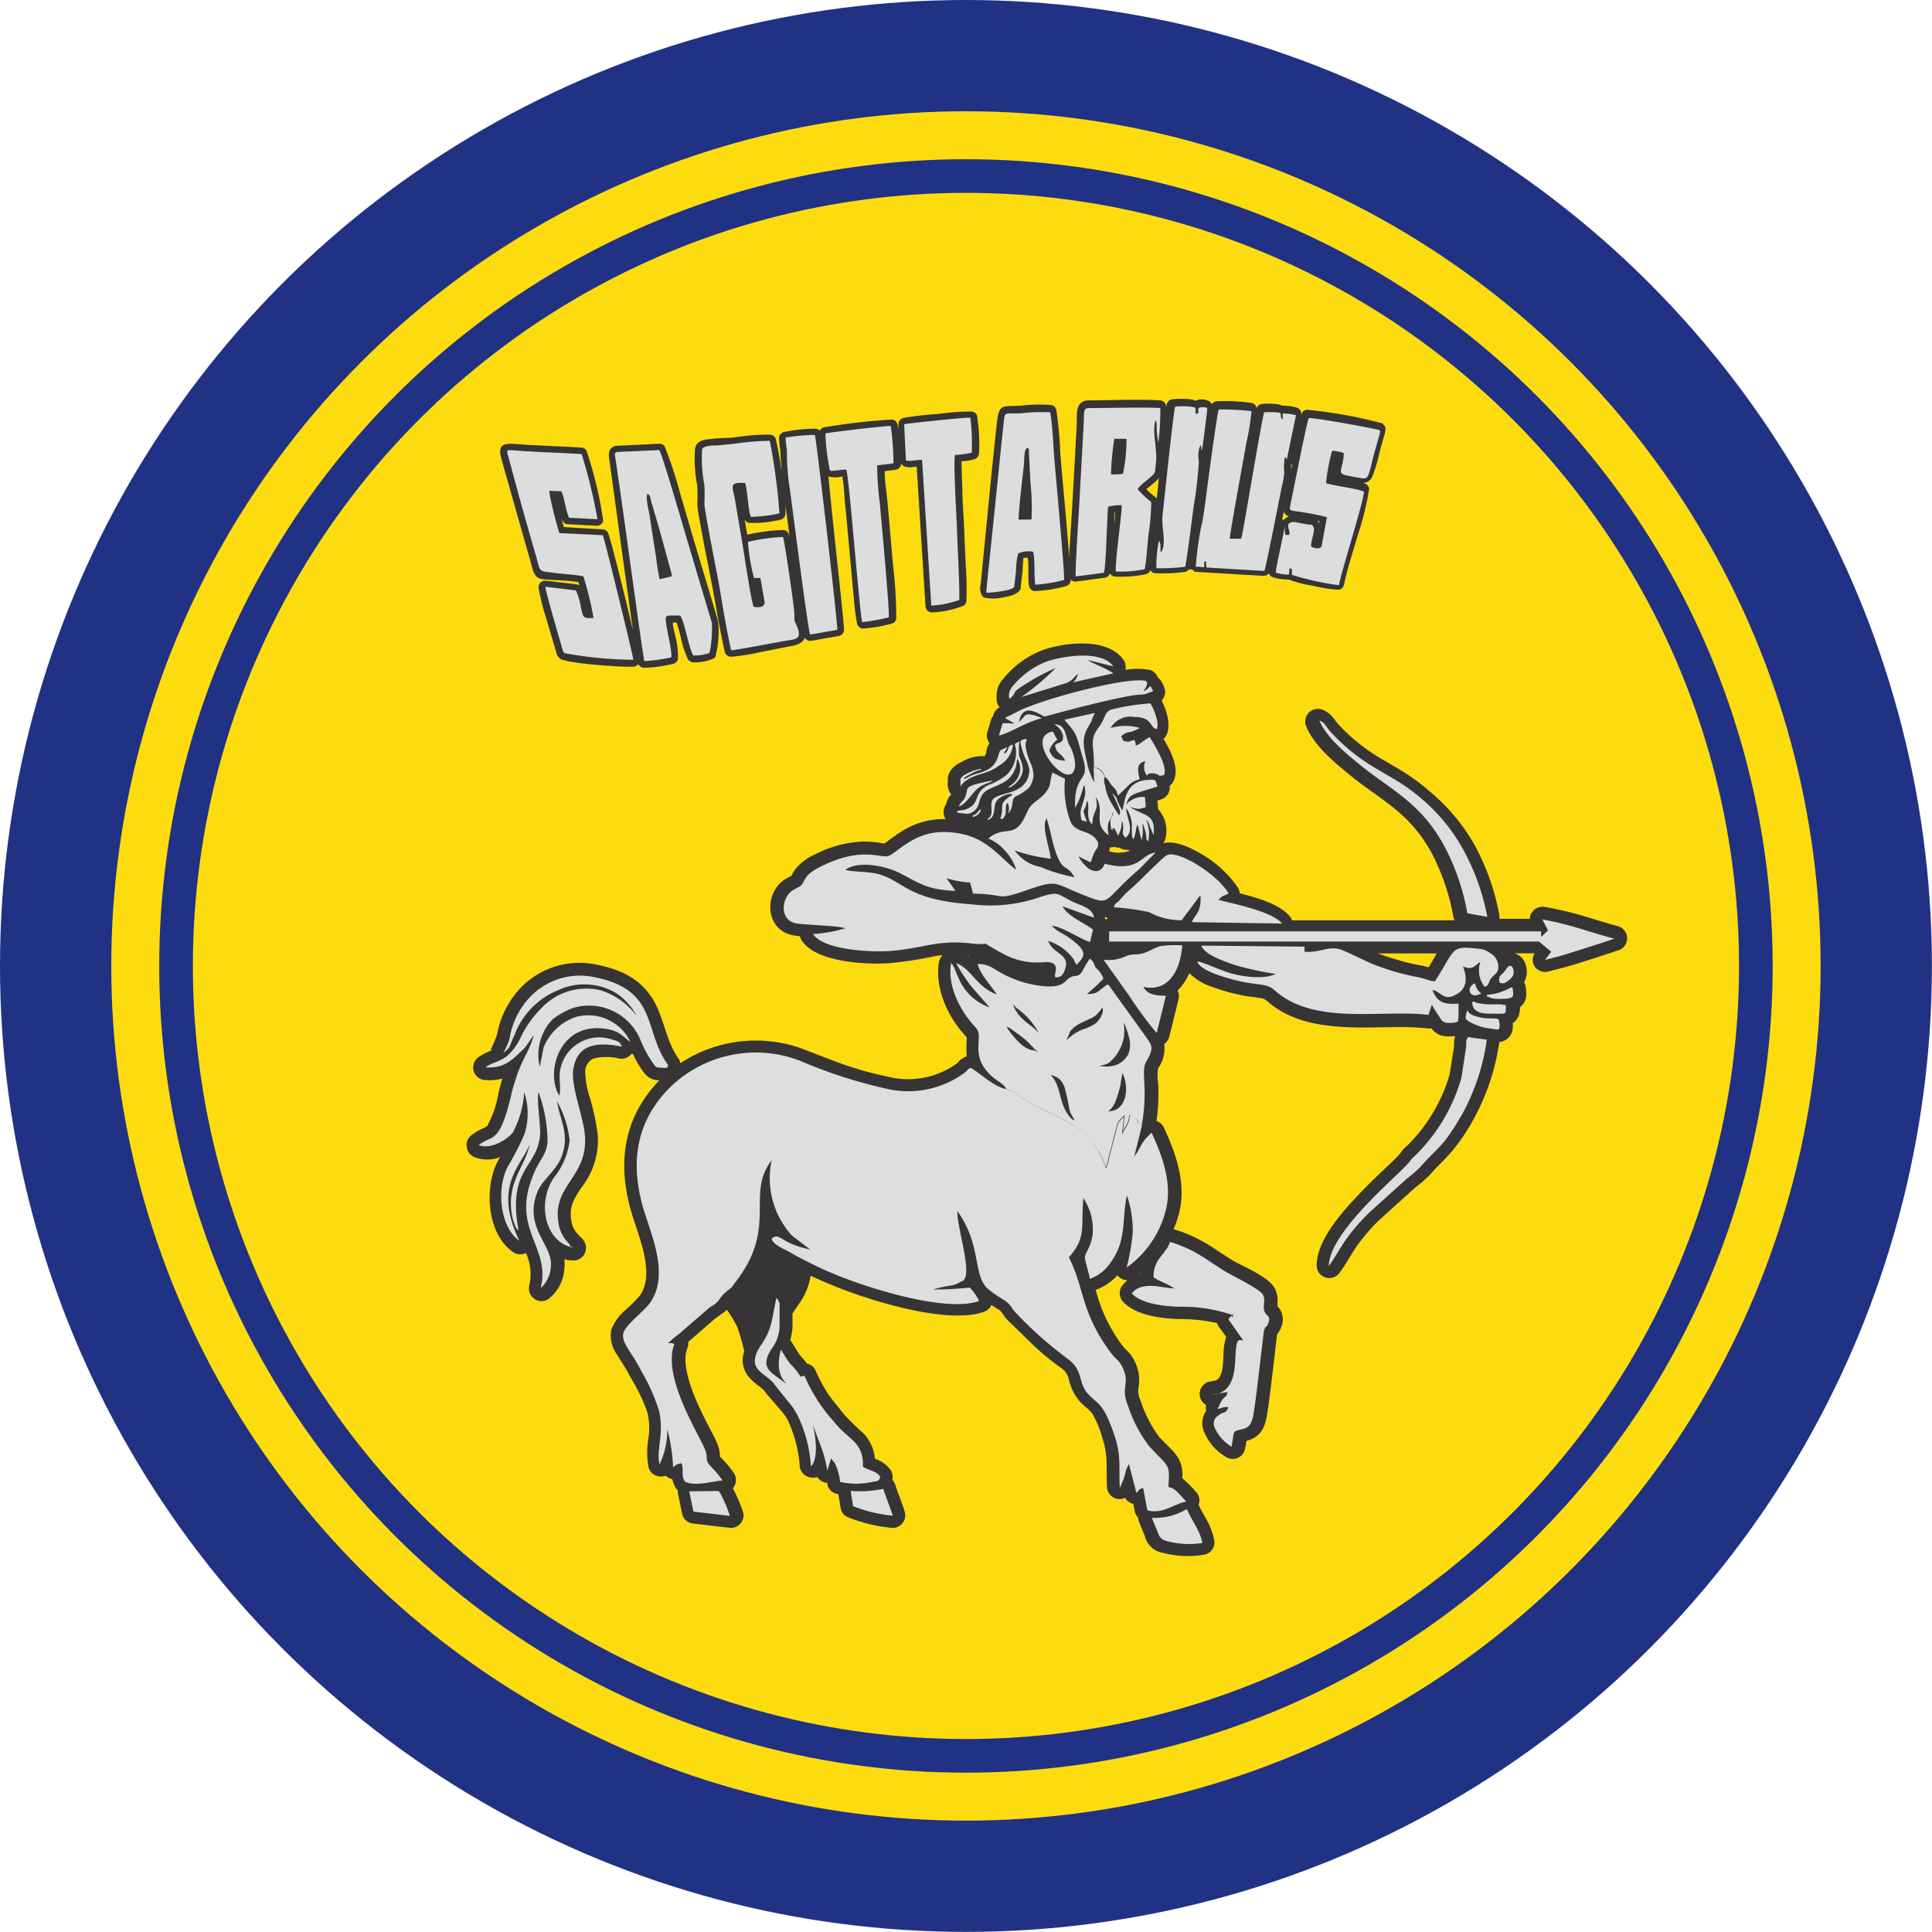 <svg id="Layer_1" data-name="Layer 1" xmlns="http://www.w3.org/2000/svg" viewBox="0 0 190.13 190.13">
  <g id="Layer_1-2" data-name="Layer_1">
    <circle id="embroidery1Color" cx="95.06" cy="95.06" r="95.06" fill="#213184"/>
    <circle id="embroidery2Color" cx="95.06" cy="95.06" r="84.11" fill="#fddc0f"/>
    <circle id="embroidery3Color" cx="95.06" cy="95.06" r="79.39" fill="#213184"/>
    <circle id="embroidery4Color" cx="95.06" cy="95.06" r="76.08" fill="#fddc0f"/>
    <path id="embroidery5Color" d="M118.57,103.14a1.61,1.61,0,0,1-.35-1.31,1.57,1.57,0,0,1,.34-1.15,2.55,2.55,0,0,1,1-.74,3.84,3.84,0,0,1,2.28-.58A1,1,0,0,0,122,99c0-.12,0-.24.07-.37a1.36,1.36,0,0,1,.26-.54A1.21,1.21,0,0,1,122.1,97l.36-1.19a1,1,0,0,1,.21-.4,1.21,1.21,0,0,1,.65-.86,1.47,1.47,0,0,1-.1-.13,1.25,1.25,0,0,1-.2-.75c0-.12,0-.25,0-.38a2.38,2.38,0,0,1,.68-1.58,9.2,9.2,0,0,1,4-2.85c2.22-.72,6.25-1.17,7.79,1a1.24,1.24,0,0,1,.2,1,7,7,0,0,1,2.37,0,1.2,1.2,0,0,1,.75.59.3.3,0,0,1,0,.08,2.25,2.25,0,0,1,.68,1,1.18,1.18,0,0,1,0,1,1.6,1.6,0,0,1-.23.38c.55,1,1,2.65.35,3.58a1.29,1.29,0,0,1-.16.17c.73,1.25,1.56,2.84,1,4.1a1.24,1.24,0,0,1-.41.52,1.18,1.18,0,0,1-.11.71,1.21,1.21,0,0,1-.75.63l-.34.11.06.62v.21a3.12,3.12,0,0,1,.76,2.76,1.27,1.27,0,0,1-.24.6c1.22-.31,2.81.5,3.77,1.08a11,11,0,0,1,3.56,3.27,1.33,1.33,0,0,1,.19.57l1.12.31c1.23.35,3,.95,3.83,2a1.07,1.07,0,0,1,.2.36h16a1.47,1.47,0,0,1-.13-.37,21.39,21.39,0,0,0-2-6,14.09,14.09,0,0,0-3.68-4.54c-1.46-1.21-3.07-2.21-4.54-3.42s-3.51-2.88-4.26-4.78a1.24,1.24,0,0,1,1.5-1.65,2.48,2.48,0,0,1,1.2.87c.15.19.3.42.47.6a18.61,18.61,0,0,0,4.37,3.48c.72.42,1.44.82,2.14,1.27a18.25,18.25,0,0,1,2.4,1.79A18.93,18.93,0,0,1,170,108a22.87,22.87,0,0,1,2.49,7,1.43,1.43,0,0,1,0,.36h3a1.25,1.25,0,0,1,1.46-1.17,35.45,35.45,0,0,1,4.19,1c1,.32,2,.62,3,.89a1.24,1.24,0,0,1,.07,2.38l-2.35.77c-1.09.35-2.22.73-3.32,1l-1.23.32a1.25,1.25,0,0,1-1.35-.51,1.23,1.23,0,0,1,0-1.29h-2a1.59,1.59,0,0,1,1,.82,2.23,2.23,0,0,1,.12,1.7,1.77,1.77,0,0,1-.15.31.89.89,0,0,1,.08.17,3,3,0,0,1,.12.89,1.54,1.54,0,0,1-.51,1.34l-.09.08c0,.15,0,.3-.05.45a1.47,1.47,0,0,1-.67,1.12,3.65,3.65,0,0,1,0,.47,1.45,1.45,0,0,1-1.32,1.39A22.37,22.37,0,0,1,170,135a19.17,19.17,0,0,1-2.32,3.41c-.65.73-1.36,1.38-2,2.12a12.41,12.41,0,0,1-1.46,1.27l-3.67,3.32a19.59,19.59,0,0,0-2,2.33c-.64.89-1.13,1.89-1.8,2.77a1.24,1.24,0,0,1-1.39.43,1.22,1.22,0,0,1-.84-1.19c0-2.34,2.28-5,3.8-6.61.86-.93,1.77-1.82,2.68-2.69.54-.51,1.18-1.08,1.67-1.64.08-.09.13-.17.2-.26a2.43,2.43,0,0,1,.52-.54,16.23,16.23,0,0,0,4.2-7l.45-2.83a3.11,3.11,0,0,1,.1-1,4,4,0,0,1-1.16,0,1.82,1.82,0,0,1-1.16-.75,1.29,1.29,0,0,1-.44,0,28.12,28.12,0,0,0-3.56-.11c-1.38,0-2.76.07-4.14,0-2.9-.11-5.87-.61-8.09-2.62a1.2,1.2,0,0,0-.63-.25c-.52-.1-1.06-.13-1.58-.23a18.39,18.39,0,0,1-3-.82,5.66,5.66,0,0,1-2.4-1.41,5.54,5.54,0,0,1-.7,1.21,4.41,4.41,0,0,1-.45.5,1.21,1.21,0,0,1,.09.86l-.9,3.67a1.21,1.21,0,0,1-.5.72s0,.07,0,.11a3.28,3.28,0,0,1-.61,2.3,4.1,4.1,0,0,0,0,1.4,19.19,19.19,0,0,1-.16,3.8,1.18,1.18,0,0,1,.74.66c1.24,2.68,2.26,5.65,1.43,8.61a10.62,10.62,0,0,1-.5,1.39l.11,0a14.53,14.53,0,0,1,3.17,1.41c.84.51,1.64,1.09,2.49,1.6,1.17.71,3.67,1.64,4.25,2.88a2.63,2.63,0,0,1,.22,1.3c0,.1,0,.26,0,.38a1.91,1.91,0,0,1,.39.57,2,2,0,0,1-.08,1.6,2.3,2.3,0,0,1-.35.59l-.48,4.07c-.15,1.22-.29,2.45-.48,3.67-.22,1.43-.62,2.35-2.07,2.75,0,.25-.07.49-.12.74a1.23,1.23,0,0,1-1.88.83,5.16,5.16,0,0,1-2.22-2.64,2.18,2.18,0,0,1,.27-1.9,1.11,1.11,0,0,1,0-.57,1.25,1.25,0,0,1,.38-2.32l.57-.1c.79-.34.72-2.07.76-2.75a5.84,5.84,0,0,1,.26-1.54c-.22-.31-.44-.62-.67-.92a1.39,1.39,0,0,1-.23-.43,16.6,16.6,0,0,0-3.73-.4c-1.77-.06-4.27-.35-5.52-1.71a1.23,1.23,0,0,1-.06-1.6,3.09,3.09,0,0,1,.5-.52,1.24,1.24,0,0,1-1-.48,5.14,5.14,0,0,1-2.14,1.44l.15.49a15.2,15.2,0,0,0,2,4.3,7.94,7.94,0,0,0,.75,1,3.86,3.86,0,0,1,1.11,1.62,4,4,0,0,1,.21,2.22,2.09,2.09,0,0,0,.2,1.25,12.34,12.34,0,0,0,1.85,3.61l1.15,1.17a4.61,4.61,0,0,1,.78,1,3.47,3.47,0,0,1,.33,1.88,8.59,8.59,0,0,1,1.19,1.16l0,0,.19.21a1.24,1.24,0,0,1,.23,1.25v0c.22.48.49.93.75,1.39a7.18,7.18,0,0,1,.78,2.05,1.23,1.23,0,0,1-1,1.46,9.67,9.67,0,0,1-4-.17,2.2,2.2,0,0,1-1.82-1.65c-.19-.48-.4-.95-.58-1.42a1.19,1.19,0,0,1-.08-.4,1.32,1.32,0,0,1-.34-.65l-.14-.73-.08,0a1.25,1.25,0,0,1-.73-.58,1.24,1.24,0,0,1-1.78-1.05c-.09-1.68.13-3.07-.42-4.7A9.64,9.64,0,0,0,132.4,164a3.49,3.49,0,0,0-.43-.43,8.88,8.88,0,0,1-.78-.73,5,5,0,0,1-1.07-2.19,1.8,1.8,0,0,0-.76-1.09,25,25,0,0,1-2.76-2.27c-.78-.74-1.53-1.52-2.32-2.25a5,5,0,0,1-.74-.92,1.2,1.2,0,0,0-.35-.32l-.68-.43a1.25,1.25,0,0,1-.7.65c-3.93,1.46-13.16-1.6-17.09-3.54a6.55,6.55,0,0,1-.67,2c-.32.59-.75,1.16-1.12,1.73l0,1.27c0,.05,0,.1,0,.15a8.87,8.87,0,0,1-.22,1.22,1.79,1.79,0,0,1,.2.26l.48.78a5.36,5.36,0,0,0,.34.49c.25.29.45.51.64.76h0a1.2,1.2,0,0,1,.84.69,15.55,15.55,0,0,0,1.24,2.31c.45.65,1,1.27,1.47,1.89a22.94,22.94,0,0,0,1.92,1.9,4.08,4.08,0,0,1,1.2,2.56l.17.07a3,3,0,0,1,1.34,1,1.18,1.18,0,0,1,.2,1,1.31,1.31,0,0,1,.28.47c.3.9.66,1.76.94,2.66a1.24,1.24,0,0,1-1.43,1.59,15,15,0,0,1-4.2-1.05,1.17,1.17,0,0,1-.68-.92l-.21-1.32-.23-.06a1.21,1.21,0,0,1-.85-.86c0-.07,0-.13,0-.2h0a1.24,1.24,0,0,1-1-.58,1.21,1.21,0,0,1-.84,0,1.22,1.22,0,0,1-.88-1,12.86,12.86,0,0,0-1.13-4.48,5.52,5.52,0,0,0-.48-.77L100.29,162l-.07-.11a2.35,2.35,0,0,0-.54-.5,6.57,6.57,0,0,1-1-.89,2.55,2.55,0,0,1-.5-2.58,19.34,19.34,0,0,0-.71-2.45,12.68,12.68,0,0,0-1-1.63l-.1.09c-.31.28-.67.45-.95.72l-.05,0-2.4,2.09-.3.25a1.16,1.16,0,0,1-.09.63c-.55,1.34.25,3.63.78,4.91.38.91.81,1.78,1.26,2.65.3.59.68,1.25.92,1.86a3.77,3.77,0,0,1,.26,1.23c0,.05.08.11.12.15a10.25,10.25,0,0,1,1.25,1.5,1.2,1.2,0,0,1,.07,1.2,1.34,1.34,0,0,1-.18.28,15.83,15.83,0,0,1,1,2.32,1.23,1.23,0,0,1-.25,1.15,1.2,1.2,0,0,1-1.09.42l-3.6-.42a1.21,1.21,0,0,1-1.06-1l-.41-2a1.07,1.07,0,0,1,0-.25,1.44,1.44,0,0,1-.24-.3,3.06,3.06,0,0,1-.31-.82,1.49,1.49,0,0,1-.4-.15,1.55,1.55,0,0,1-.24-.19,1.22,1.22,0,0,1-.71.06,1.2,1.2,0,0,1-1-.95,8.19,8.19,0,0,1,0-2.75,6.84,6.84,0,0,0-.08-2.51A17,17,0,0,0,87,160.51c-.39-.79-.86-1.48-1.32-2.23a3.21,3.21,0,0,1-.59-2.45,4.91,4.91,0,0,1,1.5-2.06,12.55,12.55,0,0,0,1.31-1.32c1.49-2.07,0-5.57-.67-7.72-1.6-5-1.08-9.68,2.61-13.48a1.91,1.91,0,0,1-1.07-.3,3.39,3.39,0,0,1-.83-1,7.81,7.81,0,0,1-.7-1.28l-.17,0h0a1.23,1.23,0,0,1-1.21.44,5.29,5.29,0,0,0-2.5,0,1.4,1.4,0,0,0-.83,1.3A8.79,8.79,0,0,0,83,133a24.55,24.55,0,0,1,.75,3.46,7.46,7.46,0,0,1-1.58,5.33c-.72,1.1-1.26,1.9-1,3.29a2.15,2.15,0,0,0,.62,1.29c.06.08.13.15.18.23a1.31,1.31,0,0,1,.25.22,1.34,1.34,0,0,1,.11.14,1.24,1.24,0,0,1-1.22,2l-.18,0h-.07a2.4,2.4,0,0,1-.38-.12,4,4,0,0,1,0,.92,4.05,4.05,0,0,1-1.55,3,1.2,1.2,0,0,1-1.4,0,1.22,1.22,0,0,1-.5-1.31,5.06,5.06,0,0,0-.33-3.21,1.24,1.24,0,0,1-1.26-.08c-2.55-1.74-2.86-6.22-1.58-8.82l.28-.52a3.48,3.48,0,0,1-2.5,0,1.21,1.21,0,0,1-.76-1,1.2,1.2,0,0,1,.44-1.15,5.23,5.23,0,0,1,1.16-.69,1.42,1.42,0,0,0,.41-.24A10.14,10.14,0,0,0,74,132.5c.12-.49.24-1,.38-1.42a4.89,4.89,0,0,1-1.8.14A1.24,1.24,0,0,1,72,129a5,5,0,0,1,1.27-.66,1.16,1.16,0,0,1,0-.18,15,15,0,0,0,.58-1.38,9,9,0,0,1,2.28-4.57,8,8,0,0,1,7.35-2.37c2.75.52,4.92,1.59,6.13,4.23.75,1.65,1,3.45,2.07,5a1.17,1.17,0,0,1,.22.5,13.44,13.44,0,0,1,12.16-1.36c1.33.51,2.66,1.05,4,1.52a33.1,33.1,0,0,0,4.18,1.15,8.2,8.2,0,0,0,6.82-1.25.86.86,0,0,0,.14-.13,2,2,0,0,1,.62-.5,1.09,1.09,0,0,1,.25-.1l0-.24a8.15,8.15,0,0,1,0-1.21c0-.1,0-.32,0-.44-1.8-1.88-3.15-4.72-2.73-7.36a1.24,1.24,0,0,1,.36-.7c-.37,0-.75.09-1.16.17a35.54,35.54,0,0,1-4.26.62c-2.3.13-7.09-.14-8.44-2.25a1.14,1.14,0,0,1-.18-.41l-.59-.08c-2.79-.46-3-4-1-5.45.24-.17.53-.28.76-.44a1.09,1.09,0,0,0,.08-.15,4.28,4.28,0,0,1,.37-.57A5.22,5.22,0,0,1,105.2,109a11,11,0,0,1,4.77-1.24,10.25,10.25,0,0,1,1.46.11,4.5,4.5,0,0,0,.56.07,5.37,5.37,0,0,0,.52-.38c.42-.31.83-.6,1.27-.87a7.66,7.66,0,0,1,4.22-1.14h0a1.33,1.33,0,0,1,.06-1.48,1.8,1.8,0,0,1,.47-.93Zm42,15.63a18.08,18.08,0,0,0,1.8.6,20.12,20.12,0,0,0,2.29.56,6.48,6.48,0,0,1,.87.21c.21-.35.42-.7.62-1.06.06-.1.12-.21.19-.31Zm-26.92-3.33a1.1,1.1,0,0,1,.4-.08,1.28,1.28,0,0,1-.37-.23,1.55,1.55,0,0,1,0,.31Zm3.56,34.8-.11.08.1,0Zm-17-31.31.1.06,0,0h-.15Zm15.94-10.27a1.21,1.21,0,0,1-.2-.09,1.26,1.26,0,0,1-.84-.21h-.18a2,2,0,0,1-.35-.09,1.14,1.14,0,0,1-.41.07,1.48,1.48,0,0,1-.1.36A3.09,3.09,0,0,0,136.13,108.66Z" transform="translate(-24.94 -24.94)" fill="#373435" fill-rule="evenodd"/>
    <path id="embroidery6Color" d="M133.54,119.39l2.55,3.58a35.78,35.78,0,0,0,2.68,3.63l.91-3.67c-1,0-1.83-.11-2.22-.87,2.54.55,3.65-1.72,3.83-4.08a9.66,9.66,0,0,0-2.15.07c-.58.14-1.1.52-1.66.69-.76.23-1.08,0-1.83.34a4,4,0,0,1-2.11.31Zm-8.49,5.25a5.72,5.72,0,0,0,.92.92c.3.24.5.38.7.55a5.94,5.94,0,0,1,.5.49c.1.1.1.1,0,0a4,4,0,0,0-.44-.7A7,7,0,0,0,126,125a7.85,7.85,0,0,0-.58-.53c-.18-.15-.37-.28-.51-.4a1.94,1.94,0,0,1-.25-.31c0-.07,0-.07,0,.08a2.44,2.44,0,0,0,.4.77Zm1.48,3.66a2.71,2.71,0,0,1-1-.5,8.17,8.17,0,0,1-1.11-1.19,3.78,3.78,0,0,1-.39-.58c0-.07,0-.07.14,0s.53.36.87.61a10.91,10.91,0,0,1,1,.79c.29.29.56.59.75.77a1.27,1.27,0,0,0,.39.26h0l-.61-.19Zm3.62-1.68a2.13,2.13,0,0,1,.53-.61,4.53,4.53,0,0,1,.87-.51l.87-.4a2.2,2.2,0,0,0,.54-.42,3.92,3.92,0,0,0,.36-.45c.08-.11.12-.17.13-.1a1.12,1.12,0,0,1,0,.46,2.3,2.3,0,0,1-.32.65,1.81,1.81,0,0,1-.67.6,6.84,6.84,0,0,1-1,.43,3.8,3.8,0,0,0-.67.33,4.88,4.88,0,0,0-.55.4,3.39,3.39,0,0,0-.31.29c0,.06,0,.06,0-.07a5.5,5.5,0,0,1,.28-.6Zm.1,8.27a4.15,4.15,0,0,1-.68-1.16c-.2-.53-.34-1.2-.49-1.67a3.41,3.41,0,0,0-.44-.95,2.38,2.38,0,0,0-.27-.34c0-.05,0-.05.13,0a2,2,0,0,1,.77.43,2.28,2.28,0,0,1,.52,1.07c.13.47.24,1.05.32,1.44a3.41,3.41,0,0,0,.2.79,6.27,6.27,0,0,0,.33.58c.08.12.08.12,0,.1a1.1,1.1,0,0,1-.41-.3Zm5-3.38a12.13,12.13,0,0,1-.5,1.73,2.39,2.39,0,0,1-.52.87.71.71,0,0,1-.26.19h.15a1.66,1.66,0,0,0,.89-.31,2.16,2.16,0,0,0,.68-1.19,3.67,3.67,0,0,0,0-1.39,3.07,3.07,0,0,0-.24-.76c-.06-.12-.06-.12-.08,0a7.07,7.07,0,0,1-.16.87Zm-1.09-2.07a3.59,3.59,0,0,0,.91-1.13,3.81,3.81,0,0,0,.48-1.37,5.12,5.12,0,0,0,0-1.16c0-.23,0-.23.08,0a8.42,8.42,0,0,1,.41,1.24,2.52,2.52,0,0,1-.06,1.65,2.29,2.29,0,0,1-1.3,1.11,3,3,0,0,1-1.3.08c-.26,0-.28,0-.11-.06A2.09,2.09,0,0,0,134.2,129.44Zm-5.85-20a15.82,15.82,0,0,1-3.51-.81,4,4,0,0,0,2.54,1.63,15.49,15.49,0,0,0,3.35,1c-.85-1.4-1.13-.4-1.86-2.48-.36-1-.58-2.47-.9-3.29C127.41,106.23,128.23,108.33,128.35,109.45Zm-4.47-13.84.93.53a1.34,1.34,0,0,1-.36,0,4,4,0,0,0-.81,0l-.36,1.19c1-.18,2.73-1.37,4.22-1.69l-.29-.15-.41-.14c-1-.25-.85,0-1.44.56l-.1.08c.4-2.16,2.25-.51,2.55-.53,0,0,6.77-1.88,9.23-2.15.23,0,.49,0,.72-.08l.7-.26c-.42-.91-.16-.32-.94,0,.21-.39.47-.6.27-1-1.71-.47-9.67,1.62-12.33,2.84l-1.58.79Zm.49-1.91c.94-.84-.27-.34,2-1.72a21,21,0,0,1,2.5-1.29,24.39,24.39,0,0,1-3.39,2.86l4.5-1.4c.7-.35.66-.57,1.11-.89-.2.48-.2.58-.54.85l4-.9a8.67,8.67,0,0,0-1.11-.6l-1-.46a1.69,1.69,0,0,1-.37-.24l2.47.62c-1.17-1.65-4.9-1-6.39-.54a8,8,0,0,0-3.42,2.39,1.45,1.45,0,0,0-.46.91C124.25,94,124.25,93.49,124.37,93.7Zm45.82,28.19a1.68,1.68,0,0,0,.1.29,1.43,1.43,0,0,0,.2.3,2.16,2.16,0,0,0,.23.22c.05,0,.05,0-.05.07a1.9,1.9,0,0,1-.48.13.54.54,0,0,1-.45-.16.56.56,0,0,1-.12-.49.79.79,0,0,1,.29-.41c.1-.09.18-.12.22-.1s0,.07.06.15Zm-.88,2.69a1.71,1.71,0,0,0-.09.51c0,.15.09.24.29.37a5.91,5.91,0,0,0,.83.39,4.25,4.25,0,0,0,.78.24l.7.1a2.7,2.7,0,0,0,.54.08c.12,0,.18-.08.19-.27a1.58,1.58,0,0,0-.07-.66c-.07-.15-.19-.15-.48-.16s-.75,0-1.11-.07a3.73,3.73,0,0,1-.83-.2,1.32,1.32,0,0,1-.48-.27c-.11-.1-.14-.2-.18-.23s-.05,0-.09.17Zm3.59-.79c-.3,0-.83,0-1.25,0a5.69,5.69,0,0,1-1-.09c-.26,0-.5-.15-.63-.17s-.15,0-.15.17a1,1,0,0,0,.19.53,1.32,1.32,0,0,0,.74.41,5.55,5.55,0,0,0,1.11.06,9.08,9.08,0,0,0,1,0c.21,0,.23-.12.25-.28a1.8,1.8,0,0,0,0-.5c0-.11-.08-.08-.37-.07Zm.65-1.59a7.37,7.37,0,0,1-.75.33,4.54,4.54,0,0,1-.8.23l-.5.07c-.12,0-.2,0-.21.09s.05.08.18.14a1.51,1.51,0,0,0,.63.17,5.78,5.78,0,0,0,1.1,0,1.12,1.12,0,0,0,.6-.17c.09-.08.09-.18.09-.36a2.48,2.48,0,0,0-.06-.52c0-.1-.1-.07-.28,0Zm0-2.22a.66.66,0,0,0-.3.28c-.1.13-.19.26-.3.38s-.21.21-.29.29a.49.49,0,0,0-.13.27,1,1,0,0,0,0,.36.16.16,0,0,0,.14.14.84.84,0,0,0,.34,0,1.45,1.45,0,0,0,.42-.26,1.24,1.24,0,0,0,.47-.54,1,1,0,0,0-.05-.71.28.28,0,0,0-.34-.18Zm-23,.8c-1.09.56-3,.32-4.27,0-.91-.21-3.08-1.24-3.47-1.2.27,1,3.52,1.82,4.81,2.06s2.1.13,2.82.78c3.85,3.48,10.59,1.85,15.11,2.4l.34-1a7.8,7.8,0,0,0,.62,1c.29.45.33.66.79.78a4.58,4.58,0,0,0,.74,0c.62-.14.36-.13.44-.34s0-1.33.05-1.54c-1.53.1-2.08-.14-2.59-1.34.89.11,1.08,1.25,2.51.34.88-.57.94-1.49.51-2.66.93.38,1.05,0,1.71-.46a2.59,2.59,0,0,0,.43,2.48c.55-.26.27-.43.66-.9s.69-.43.67-1.21a1.48,1.48,0,0,0-.71-1.16,2.19,2.19,0,0,0-1.36-.5c-2.7-.34-2.16.14-4.17,3.21-.49,0-1-.29-1.64-.4a24.14,24.14,0,0,1-4.71-1.39c-.92-.43-1.88-.9-2.78-1.28-1.25-.52-2.12.3-3.7.16a.23.23,0,0,1,0-.09v-.41L143.16,118c.37.91,2.1,1.47,3.09,1.84a29,29,0,0,0,4.23.94Zm-17.92-20.33c.71.11.87.47,1.16,1,.36.33.32.44.61.8s.41.28.59,1l.48-.45.48-.46a2,2,0,0,1,1.18-.69c-.18-.92-.36-1.55.57-1.8a1.39,1.39,0,0,0,0,1.18c.39.63-.13-.2,1,.07.68.16,0,.29.83.13.39-.92-.93-2.92-1.41-3.75-.78.46-1,.74-1.33.83-.31-.54.18.55-.06-.24l-.1-.29c-.46.06-.43.2-.75.15-.61-.11-.2,0-.57-.5a1.33,1.33,0,0,1,.77-.43c.16,0,.39-.09.5-.13l.58-.28a5.22,5.22,0,0,0-2.88,0,2.24,2.24,0,0,1,2.35-1.08c1.75,0,1.47,1,2.16,1.2.36-.49-.26-2-.59-2.54a22,22,0,0,0-3.87.61c-.7.29-.52.81-1.22,1.74-1,1.34-.41,1.8-.48,4Zm-10.45,7a4.29,4.29,0,0,1,1.65,1.16,4.84,4.84,0,0,1,1.15,1.92c-.38-.22,0,0-.41-.31-1.82-1.55-3-3.27-6.54-3.39-3.16-.1-4.87,2.19-5.68,2.37s-2.64-.93-6.54,1c-1.81.87-1.52,1.41-2,1.89-.19.17-.65.36-.88.52-1.06.75-1.28,2.93.46,3.22.9.15,4.25.22,4.76.48a14.18,14.18,0,0,1-3.16.56c1,1.52,5.35,1.79,7.33,1.68,3.48-.21,4.77-1.15,8.18-.76,2.66.31.12-.61,3.31,1.08a6.91,6.91,0,0,0,4,.76c2.16-.08.19,1.91,1.44,1.44.32-.11.45-.46.54-.73.53-1.53-1.09-1.39-1.66-2.79a4.89,4.89,0,0,1,2.54,1.85l.09.22.17.29c.65-.75,1.18-1.14-.21-2.28-1.1-.89-1.58-.89-2.23-1.56.94,0,2.83,1.33,3.76,1.58l.3-1.22c-1-.73-2.51-1.32-3-2.29l3.08,1.12c-.09-1-1.44-1.22-2.25-1.65-1.4-.74-1.28-.91-2.9-.43a14.87,14.87,0,0,1-6.82.77c-6.22-.42-6.65-2.15-9-2.91-1.17-.38-2.7-.24-3.49-.49,1.41-1,4.21-.3,5.48.38,1.91,1,2.69,1.6,5.36,1.69l-.88-1.24a10.22,10.22,0,0,0,2.32.42l.29,1.09c3.48.06,2.07.77,5.41-.38,2.86-1,2.57-.64,5.09.37,3.31,1.33,2,.88,5.86-2.4l1.59-1.62c-1.42.11-1.52,2-5,1.09,0,0-.33,1.23-1.58.48a3.87,3.87,0,0,1-1-1.21l1.21.61s0-.08,0-.06l.33-.87c.3-.61.36-.33.41-1-.66-1.37-2-.84-2.69-2a9.37,9.37,0,0,1-.58-4.31l-1.25-.61c-.32,1.1-.07,1.34-.85,2.18-.52.56-1.26.83-1.61,1.67-1.19,2.79-1.94,1.35-3.56,2.42l-.32.27Zm12.42,6.79a23.89,23.89,0,0,1,3.45.47,6.54,6.54,0,0,0,3.22.8l1.49-2c.29-.42.08-.17.36-.42.09,1.61-.42,1.69-.86,2.61l8.89.14c-1.09-1.35-5.76-2.12-6.26-2.35.5-.48.49-.33,1-.63-1.23-2-5.11-4.34-6.12-3.73-.37.22-2.22,2.08-2.66,2.51s-.83.76-1.3,1.2a6.16,6.16,0,0,0-.6.65c-.42.46-.45.24-.63.77Zm3.93,36.42c.56.41,1.41.63,2,1.09-1.3-.07-3.21-.76-4.17.49.92,1,3.12,1.26,4.64,1.31a15.29,15.29,0,0,1,5.26.81c-.22.75.45-.6-.16.17-.22.27-.13-.12-.21.31.48.62.87,1.26,1.43,2-.41.06-.63-.4-.75,1.37-.08,1.08.08,3.87-2.36,4l1.57-.27c-.16.74-.13.11-.66,1l-.31.67c.1,0,.53-.16.62-.17.73-.06.24,0,.43.06-.36.69-.35.25-1,.76a.94.94,0,0,0-.36,1.16,4.23,4.23,0,0,0,1.68,1.9c.3-1.7.06-1.46,1-1.71.6-.16,1-.3,1.2-1.75.17-1.11.33-2.46.47-3.63l.51-4.31c.24-.69.16-.11.41-.69.36-.84-.23-.73-.38-1.32s.16-.94-.11-1.52-3.07-1.92-3.76-2.34c-2-1.23-2.8-2.06-5.4-2.89-.39,1.27-1.66,1.65-1.62,3.51Zm-33.68,18.53c.7-.83.37-3,.15-3.87,0,0,.06,0,.07.11l.75,2a12.42,12.42,0,0,1,.58,2.25l.36-1.2.37.45a5.24,5.24,0,0,1,.52,1.86,7.45,7.45,0,0,0,3.16,0c.77-.13.61-.11.81-.5-.45-.64-1.15-.62-1.72-1,.1-2.48-1.47-2.63-2.88-4.47a15.89,15.89,0,0,1-2.85-4.44c-.35-.08.05-.06-.24,0l-.16.06a6.46,6.46,0,0,0-1-1.25,7.47,7.47,0,0,1-.45-.63l-.48-.79c-.36,1.14-.35,2.58.54,3.31a.89.89,0,0,1-.36-.21.28.28,0,0,1-.09-.06l-.09-.07c-1.15-.83-2.06-1.31-.92-3.06a3.83,3.83,0,0,0,.78-2.2l0-2.2c-.08-.36.17.32-.08-.24-.15-.35,0-.11-.23-.35-.46,1.92-.36,2.93-1.45,4.53-1.81,2.64.48,2.75,1.32,4.06l1.67,2.08a8.23,8.23,0,0,1,.6,1,13.46,13.46,0,0,1,1.25,4.87ZM74.44,128.59c.82-.63.6-.69,1.12-1.76a7.66,7.66,0,0,1,4.29-4.44,6.14,6.14,0,0,1,5.64.23,6,6,0,0,1,2.1,2.3A7,7,0,0,0,84,122.38a6.06,6.06,0,0,0-5.86,1.86A10,10,0,0,0,76.2,127a5.82,5.82,0,0,1-1.3,1.81c-.8.67-1.57.68-2.17,1.16,1.91.18,2.79-.9,3.88-1.94l.8-1.15.07-.1c-.56,2.08-1.37,2.33-2.25,6-1.17,4.89-1.84,3.77-3.18,4.85,1.24.5,2.94-.66,3.37-1.26a9.81,9.81,0,0,0,1.11-3.94,6.62,6.62,0,0,1,0,4.18,29.15,29.15,0,0,1-1.65,3.19c-1.15,2.32-.65,6,1.17,7.24-2.66-5.45.29-7.44,1-9.49-.37,2.22-2.47,3.79-1.64,7.4l.27.73a1.09,1.09,0,0,0,.3.36c-1.18-6.29,2-6.16,2.12-9.63,0-1.16-.34-3-.17-4a14.27,14.27,0,0,1,.89,5c-.22,1.56-1,1.63-1.8,4.29-1.29,4.49,2.08,6.23,1.13,10a3,3,0,0,0,1-2.13c.23-2.15-2.75-3.79-1.3-7.39.47-1.16,2-2.16,2.44-3.66.67-2.05-.24-3.32-.53-5.19A10,10,0,0,1,81,137.19a7.28,7.28,0,0,1-1.57,3.67c-1.68,2.54-.82,6.31,1.87,6.85,0,0-.08-.12-.09-.09-.12.22,0,0-.41-.45a3.36,3.36,0,0,1-.9-1.89c-.64-3.74,3-4.51,2.59-8.71-.18-1.87-1.37-4.75-1.14-6.33.36-2.57,2.35-2.79,4.79-2.3-.2-.48-.35-.52-.91-.68A3.9,3.9,0,0,0,80.12,130c-.27.92.09,2.16-.15,2.75-1.37-2.27,0-7.1,4.35-6.59,1.65.19,1.84.77,2.66,1.31a4.6,4.6,0,0,0-5.4-2.44,5.26,5.26,0,0,0-3.15,3l-.37,1.89a5.06,5.06,0,0,1,1.23-4.64,7.66,7.66,0,0,1,2.09-1.16,5.48,5.48,0,0,1,6.52,3A12.26,12.26,0,0,0,89,129.27c.54.79.42.7,1.1.75s.42,0,.6-.26c-2.53-3.44-.87-7.45-7.43-8.69a6.77,6.77,0,0,0-6.18,2,7.7,7.7,0,0,0-2,4.07c-.16.59-.44,1-.61,1.48Zm62.91,7.12c-.68-.33-.09-.54-1.23-1-.07,1.17-.65,1.15-.75,2.14l.25-2.14-.63.72-.84,3.2c-.05.22-.09.47-.14.65s-.1.3-.13.41,0,.16-.06.14,0,.09,0,.14A8.65,8.65,0,0,0,132.2,137a6.78,6.78,0,0,0-1.84-1.45c-1.48-.92-3.67-1.74-5-2.66-.84-.57-.32-.39-1.37-.77-1.29-.23-2.57-1.58-3.55-2.1-.36.2-.21.23-.64.54a9.39,9.39,0,0,1-7.8,1.48,47.83,47.83,0,0,1-8.38-2.73A12.1,12.1,0,0,0,91,131.83c-3.59,3.49-4.12,7.77-2.6,12.52.87,2.69,2.33,6.26.49,8.83-.56.77-2.42,2.18-2.6,2.94-.23,1,.8,1.8,1.81,3.84a17.94,17.94,0,0,1,1.69,3.81c.53,2.25-.28,3.8.05,5.28a7.69,7.69,0,0,0,.77-3.46,17.68,17.68,0,0,1,.57,3.73c.19-.11.36-.26.43-.3l.4-.08c.26.75-.08,1.08.33,1.81,1,.48,2.55,0,3.7-.12a8.84,8.84,0,0,0-1.13-1.35c-.71-.81-.21-.72-.6-1.73-.54-1.37-4.27-7.17-3-10.35l-.27-.08-.1,0-.09,0-.09,0-.09,0c.35-.28.49-.46.9-.76a2.7,2.7,0,0,0,.43-.35l2.43-2.1c.43-.42.62-.42,1-.75s.38-.57.79-.93c1.12-1,.25,0,1.29-1.37,3.93-5.27.81-8.41,3.37-11.74a8.4,8.4,0,0,0,2,7.42l1.79,1.36a8.76,8.76,0,0,1-1.94-.6c-1-.44-1.32-1-1.85-.45.12.57,1.2,1,1.79,1.32.78.47,1.42.76,2.25,1.19,3.9,2,13,4.87,16.37,3.61a4.44,4.44,0,0,0-.92-1.32,32.34,32.34,0,0,1-3.6.19,10.76,10.76,0,0,1,1.77-.39,2.34,2.34,0,0,0,.79-.28c.65-.35.35-.09.62-.56.4-1.3-.86-5.13-.79-6.48,2.42,3.37,1.49,6.31,3,7.65a13.44,13.44,0,0,0,1.57,1.09c.77.48.68.81,1.28,1.37a38.29,38.29,0,0,0,5,4.42c1.57,1.13,1,2.35,2,3.45s1.49.76,2.65,4.23c.63,1.9.37,3.07.48,5a6.53,6.53,0,0,0,.62-1.76l.28-.57.73,2.84c.46-.42.07-.24.66-.49l.42,2.2c1.48.46,2.68-.67,3.84-.84l-.19-.21c-.65-.68-.93-1.12-1.58-1.23.15-2.35.13-1.83-1.87-4a13.07,13.07,0,0,1-2.1-4c-.74-1.81.14-2-.42-3.5a2.82,2.82,0,0,0-.83-1.2,8.53,8.53,0,0,1-.89-1.14c-2.5-3.65-2.18-5.79-3.68-8.77,1.78-2,1.15-3,1.43-5.83a6.45,6.45,0,0,1,.72,1.56c.68,2.67-.51,3.57-.58,4.29,0,.26.42,1.65.5,2.1A4,4,0,0,0,134,149.5c1.88-2.33,1.3-4.31,1.84-6.93a11,11,0,0,1,.58,3.53,19.77,19.77,0,0,1-.61,3.58,9.82,9.82,0,0,0,3.82-5.51c.75-2.7-.31-5.48-1.36-7.76-1.18,1.11-.82,1.09-1.71,2.36l.76-3.06ZM124,132.14c1.05.38.53.2,1.37.77,1.33.92,3.52,1.74,5,2.66A6.78,6.78,0,0,1,132.2,137a8.65,8.65,0,0,1,1.57,2.93s0-.16,0-.14.05-.1.06-.14.11-.35.13-.41.09-.43.14-.65l.84-3.2.63-.72-.25,2.14c.1-1,.68-1,.75-2.14,1.14.48.55.69,1.23,1,.69-3.9-.18-5.23.48-6.32.82-1.36.45-1.61-.17-2.52l-3.6-5c-.3.11-.1,0-.39.22-.73.5-.58.68-1.72.72l.88-.77c.2-.18.56-.55.75-.76a2.42,2.42,0,0,0-.78-1.08l0-.06c-.2-.28-.13-.52-.57-.82a11.14,11.14,0,0,0-.71,1.21c-.5.77-.6.26-1.32.71-.47.29-.56,1.09-3.08.72a10.82,10.82,0,0,1-3-.92c-1.17-.52-1.64-1.2-2.92-1.2.22,1,1.36,2.16,1.88,3-2-.71-2.5-2.56-4-3.07a19.42,19.42,0,0,0,1.5,2.29l1.8,2.06a5.14,5.14,0,0,1-3.1-3c-.33-.66-.36-1.07-.7-1.36-.41,2.54,1.21,5.08,2.44,6.35.91,1-.79,2.75,1.68,4.88.48.41,1,.61,1.29,1.1Zm10.13-15.54H176.6v.55l.68-.65-.56-1.09a39.06,39.06,0,0,1,4,1c1.69.54,3.09.91,3.09.91s-4.37,1.45-5.6,1.77l-1.23.32.62-.81-1.21-1h-42.3v-.93ZM169.4,127c-.25.48-.14.4-.18,1l-.46,3a17.34,17.34,0,0,1-4.62,7.73c-.39.32-.26.29-.59.66-1.24,1.44-7.8,6.8-7.84,10.14.62-.83,1.18-1.91,1.79-2.75a19.93,19.93,0,0,1,2.18-2.5l3.7-3.34a13.67,13.67,0,0,0,1.34-1.16c1.89-2.17,2.13-1.75,4.2-5.34a21.59,21.59,0,0,0,2.34-7.18L169.4,127Zm-.09-12.19,2,.36a22.65,22.65,0,0,0-2.34-6.57,17.87,17.87,0,0,0-4.07-5c-3.19-2.78-5.44-2.81-9-6.62-.4-.43-.64-1-1.11-1.13.66,1.67,2.7,3.3,3.89,4.28,3.09,2.54,6.2,3.81,8.54,8.35a22.14,22.14,0,0,1,2.12,6.33Zm-40.54-16.5c.13.84.63.7,1,1.5-1-.11-1.21-.23-1.56-1a2,2,0,0,1,.81-1.09c-.26-.27-.21-.38-.47-.79-3.07.54,1.78,6.3,2.19,3.45a4,4,0,0,0-.59-2.16c-.39-.86-.27-2-1.47-2a1.77,1.77,0,0,1,.86,1.06C129.65,98.16,129.12,97.9,128.77,98.27Zm4.95,3.15c-.29-.5-.45-.86-1.16-1l.06,1.49a9.3,9.3,0,0,1-.63-1.61c-.26-1.37-.75-2.5,0-3.79s.08-.17.7-1.45l-3,.67c1.34,1.6,1.06,1.19,1.85,3.88.68,2.35-.92,1.28-.8,4.78a6.38,6.38,0,0,0,.71-1.68c.1-.3-.08.16.08-.23l0-.11.11-.21c.39,1.17-.49,2.1-.35,3,.1.62,0,.39.61.62-.61-1.76-.18-.66,0-2.1.38.62-.21,1.63.51,2.36l.07-.51c.18-1.07.59-.83.29-2.22,1,1.52-.4,2.52,1.28,3.81-.3-1.52.25-1.4.42-2.36.09.64-.45.32-.18,1.66.7.33-.61,0,.28,0h.06l.33.72a2.55,2.55,0,0,0,.37-1.43c.14.22.08,0,.13.4.09.69-.22.68.23,1.24,1-.72,0-2.17.1-2.91a3.66,3.66,0,0,1,.52,1.35c.07.47-.09,1.34.16,1.72a3.32,3.32,0,0,0,.28-1.08l.12-.4a5.49,5.49,0,0,1,.2.72l.22.83a3.88,3.88,0,0,0,.08-1.46l0-.21a5.69,5.69,0,0,1,.3.85c.19.91-.05.58.27.94a3.43,3.43,0,0,0-.22-2.15,1.54,1.54,0,0,1,.4.74l.34.8c.24-2.13-.84-1.83-2.31-2.76.86.18.63.28,1.55,0l-.09-1a2.24,2.24,0,0,0-1.85.74c.27-.66.23-.82,1.23-1.19l1.86-.58c-.26-.69-.06-.71-1.06-.64-2.25.17-2.15,2.39-2.41,3-.76-1.33-.3-1.08-1-1.72a11.6,11.6,0,0,1,.75,1.68.55.55,0,0,1-.06.52,13.7,13.7,0,0,1-1-1.67,4.45,4.45,0,0,1-.34-1.07c0-.09-.12-.47-.13-.51a.43.43,0,0,1,0-.11l0-.36Zm4.58,72.85c.18.48.39.95.57,1.41s.28.73,1,.91a8.68,8.68,0,0,0,3.4.16c-.28-1.35-1-2.08-1.53-3.35a6,6,0,0,1-3.42.87Zm-45.53-2.61.41,2,3.59.42a13.79,13.79,0,0,0-1-2.32c-.17-.17,0-.12-.49-.13Zm15.89,0,.23,1.46a13.86,13.86,0,0,0,3.91.94c-.28-.88-.65-1.76-.94-2.64A11.11,11.11,0,0,1,108.66,171.66Zm12-66.37c.35,0,.88-.47.77-.72-.18,0-.11.21-.59.52C120.75,105.15,120.65,105.17,120.66,105.29Zm-1.33-1.05c.26,0,.73-.51.84-.63l.66-.79c.68-.81,1.45-.79,1.82-1.1a9.21,9.21,0,0,0-1.17.23,4.13,4.13,0,0,0-1.11.36c-.38.22-.23.52-.43,1a1.25,1.25,0,0,1-.29.43c-.08.1-.31.33-.32.45Zm5.6-5.34v.2a3.16,3.16,0,0,1-.87,2,6.13,6.13,0,0,1-1.87,1.06c-1.52.78-.73,1.76-2.06,2.33-.52.23-.89.13-1,.27s.42.17.62.18a1.22,1.22,0,0,0,.66,0,1.36,1.36,0,0,0,.75-.68c.28-.57.14-1.21,1.15-1.71s1.91-.63,2.47-1.84a3.42,3.42,0,0,0,.18-.54,2.35,2.35,0,0,1,.12-.61,2.36,2.36,0,0,1,.25.79,1.9,1.9,0,0,1-.57,1.54,2.26,2.26,0,0,1-.28.25c-.07.06-.27.17-.3.24.18.14,1.43-.75,1.42-1.8a3.4,3.4,0,0,0-.35-1.21,6.58,6.58,0,0,1,0-1.51,2,2,0,0,0-.25.14C124.63,98.17,124.93,98.26,124.93,98.9Zm-2.87,6.65c.12.06.34-.07.41-.14.36-.3.28-1,.44-1.48.24-.69,1.52-1,1.6-.88s-.07.15-.17.22c-1.17.76-.59,1-.87,1.88,0,.18-.18.32,0,.34l.14,0a1.1,1.1,0,0,0,.3-.51c0-.23,0-.85.11-1s.12,0,.15.12a1.25,1.25,0,0,1,0,.79c.09,0,.12-.1.19-.21.31-.48.11-1.14.5-1.39a4.73,4.73,0,0,0,1.38-.91,2.23,2.23,0,0,0,.4-1.11,2.9,2.9,0,0,0-.27-1.24,6.55,6.55,0,0,1-.51-1.76c0-.33.15-.56.11-.62s-.2,0-.27,0c-.39.17-.4.1-.24.75a6.64,6.64,0,0,0,.39,1.14,3.7,3.7,0,0,1,.39,1.13,2.11,2.11,0,0,1-1.15,1.9c-.64.37-1.58.45-2.23.82s-.17,1.22-.42,1.77c-.14.31-.35.28-.34.42Zm2-7.11c-.1,0-.49.21-.62.27s-.18.34-.28.64c-.47,1.56-1.89,1.5-2.75,1.92a3.26,3.26,0,0,1-.62.31c0-.16.21-.25.34-.33s.27-.15.43-.24a5.16,5.16,0,0,1,.73-.31c.11,0,.19,0,.2-.14a4.45,4.45,0,0,0-1.42.49,1.32,1.32,0,0,0-.54.4c-.1.12-.07.23-.07.41s0,.37,0,.44.05-.27.74-.7c.94-.59,2-.54,3.09-1.38a2.64,2.64,0,0,0,1.28-1.7c.08-.28.1-.44-.22-.24s-.09.38-.43.7c-.11.11-.19,0-.14-.07l.16-.23.07-.1c0-.06.06-.09,0-.14Z" transform="translate(-24.94 -24.94)" fill="#dddee0" fill-rule="evenodd"/>
    <path id="embroidery7Color" d="M87.76,90.27a.61.61,0,0,1-.48.28c-1,.08-6.45-.33-7.14-.74l0,0a1,1,0,0,1-.46-.69c-.34-1.12-.66-2.25-1-3.38a20.79,20.79,0,0,1-.74-3,.64.64,0,0,1,.72-.65l3,.35a.66.66,0,0,1,.3.12l-.1-.34C81,82.08,80,82.06,79.12,82s-1.45,0-1.75-1c-.13-.45-.25-.91-.38-1.36l-1.53-5.38L74.3,70.15c-.37-1.3,0-1.61,1.3-1.52,2.18.17,4.37.21,6.55.36a.6.6,0,0,1,.51.31,39,39,0,0,1,1.64,6.86.63.63,0,0,1-.67.52l-2.8-.15a.61.61,0,0,1-.54-.37L80.21,76c.07.28.14.56.22.81l3.82.22a.65.65,0,0,1,.53.35c.21.42,1.61,6,2.45,9.59l-.81-5.78c-.44-3.17-.87-6.35-1.31-9.53-.07-.5-.13-1-.21-1.52s-.11-1.15.66-1.33h.11l4.14-.2a.65.65,0,0,1,.53.24,40.09,40.09,0,0,1,1.56,4.75c.52,1.72,1,3.44,1.52,5.16l2.2,7.33s0,0,0,.07a10.1,10.1,0,0,1-.27,3.4.62.62,0,0,1-.18.18,4.44,4.44,0,0,1-2,.38.65.65,0,0,1-.54-.33,9.75,9.75,0,0,1-.7-2.16c-.09-.34-.24-1-.41-1.43l-.37,0c0,.44.21,1.12.26,1.39a7.75,7.75,0,0,1,.25,2.17.62.62,0,0,1-.42.49,13.7,13.7,0,0,1-2.93.41.64.64,0,0,1-.56-.38Zm16.37-2.54c-.16.4-.6.66-1.31.79-1,.19-2.09.41-3.14.61a17.84,17.84,0,0,1-2.83.44.64.64,0,0,1-.59-.5c-.48-2.11-.81-4.26-1.22-6.39-.26-1.38-.54-2.76-.81-4.15-.16-.84-.32-1.68-.46-2.53a9.92,9.92,0,0,1-.21-1.52,14.11,14.11,0,0,0,0-1.72,14.14,14.14,0,0,1-.22-3.67c.17-1,1.3-.88,2-1L97.1,68a22.69,22.69,0,0,1,3.64-.29.62.62,0,0,1,.53.39,26.33,26.33,0,0,1,.56,3.15c0-.61-.07-1.22-.09-1.93a9.52,9.52,0,0,1-.13-1.32.63.63,0,0,1,.46-.54,15.51,15.51,0,0,1,3.17-.33.63.63,0,0,1,.37.19A.65.65,0,0,1,106,67a60.52,60.52,0,0,1,6.73-.77.61.61,0,0,1,.53.47,3.61,3.61,0,0,1,.09.5l0-.48a.64.64,0,0,1,.5-.65,31.19,31.19,0,0,1,3.38-.39,23,23,0,0,1,3.37-.24.65.65,0,0,1,.49.39,17.56,17.56,0,0,1,.19,3.79.63.63,0,0,1-.39.49,4.15,4.15,0,0,1-1.32.21c0,.84.06,2.28.08,2.87,0,1.23.13,2.47.17,3.7s.11,2.48.16,3.73a28.78,28.78,0,0,1,.06,3.47.59.59,0,0,1-.26.45,9.32,9.32,0,0,1-3.14.67.64.64,0,0,1-.62-.6l-.87-13.74H115a2.33,2.33,0,0,1-1,0,.71.71,0,0,1-.39-.33.54.54,0,0,1,0,.15.63.63,0,0,1-.54.48l-1.07.14c0,1,.22,2.28.29,3.14.17,2,.36,4,.53,6.08a43.45,43.45,0,0,1,.32,5.33.63.63,0,0,1-.38.43,14.48,14.48,0,0,1-2.89.51.64.64,0,0,1-.58-.47,22,22,0,0,1-.34-2.72c-.16-1.62-.3-3.24-.45-4.87s-.29-3.25-.46-4.87c0-.5-.1-1.4-.21-2.05a2.44,2.44,0,0,1-1.37,0C107,77.45,108.06,86.6,108,87a.65.65,0,0,1-.53.53l-2.67.47a.65.65,0,0,1-.66-.3Zm-1.49-10c-.14-1.09-.28-2.19-.43-3.29a4.89,4.89,0,0,1,0,1.22.64.64,0,0,1-.41.41,10.91,10.91,0,0,1-3.22.32.81.81,0,0,1-.35-.31l.25,1.48a17.69,17.69,0,0,1,3.59-.46.63.63,0,0,1,.44.28A1.28,1.28,0,0,1,102.64,77.74Zm27.66,4.35h0a.64.64,0,0,1-.48.55,13.83,13.83,0,0,1-3.09.48.63.63,0,0,1-.52-.5c-.14-.67,0-2-.13-2.77a2.46,2.46,0,0,0-.41,0c-.07.36-.08,1.07-.1,1.32l-.18,1.55,0,.14c-.23.64-1.28.81-1.87.9a4.17,4.17,0,0,1-1.72,0,.72.72,0,0,1-.21-.18,1.41,1.41,0,0,1-.14-1.13l1-10.23c.19-1.82.37-3.64.57-5.46.23-2.12.46-1.79,2.35-1.88a14.54,14.54,0,0,1,3.08-.06.62.62,0,0,1,.45.51,38.32,38.32,0,0,1,.38,4.15c.17,2.19.39,4.38.58,6.57.1,1.26.21,2.52.31,3.78,0-.77.08-1.54.12-2.31.09-1.52.19-3,.27-4.54l.35-6.37c0-.93-.15-2.26,1.19-2.26,2.29,0,4.78-.13,7,0a.62.62,0,0,1,.59.56s0,.1,0,.15a2.19,2.19,0,0,1,.11-.43.62.62,0,0,1,.42-.37,6,6,0,0,1,1.27-.05,3.18,3.18,0,0,1,1.12.17,1.58,1.58,0,0,1,1.21,0,.46.46,0,0,1,.18.1.79.79,0,0,1,.2.26.62.62,0,0,1,.43-.3,18.36,18.36,0,0,1,3.45.16.63.63,0,0,1,.53.61l0-.08a.62.62,0,0,1,.49-.42,6,6,0,0,1,1.34,0,1.77,1.77,0,0,1,.66.15,5.51,5.51,0,0,1,1.41.19.63.63,0,0,1,.47.75v0a1.43,1.43,0,0,1,.11-.26.63.63,0,0,1,.44-.27,46,46,0,0,1,7.44,1.34c.06,0,.1.08.1.11.27.21.23.44.18.76a1.89,1.89,0,0,1-.09.34l-.47,1.67a14,14,0,0,1-.73,2.43,1,1,0,0,1-.85.55l.24.11a.66.66,0,0,1,.33.48,27.79,27.79,0,0,1-1.11,4.52c-.44,1.55-1.05,3.33-1.36,4.89a.63.63,0,0,1-.58.52,15,15,0,0,1-2.51-.4,10.76,10.76,0,0,1-2.35-.61h0a5.09,5.09,0,0,1-1.53-.21.65.65,0,0,1-.43-.41.63.63,0,0,1-.55.26l-5.7-.34-.18,0h0l-.89-.07a.46.46,0,0,0-.79,0,16.46,16.46,0,0,1-3.13.15.65.65,0,0,1-.42-.3.63.63,0,0,1-.43.39,11.25,11.25,0,0,1-3.15.23.65.65,0,0,1-.42-.34.19.19,0,0,1,0,.08.63.63,0,0,1-.51.39l-2.79.37a.66.66,0,0,1-.49-.14.6.6,0,0,1-.08-.08Zm8.29-4.43.09,0c0-.12,0-.23,0-.34,0,.13,0,.26,0,.39Zm.19-3.67.21-2a3.4,3.4,0,0,1-.54.53c-.14.13-.46.37-.7.58a8.67,8.67,0,0,0,.86.75A.91.91,0,0,1,138.78,74Zm.53-4.92v0h0ZM152,71.17l.12-.59a.53.53,0,0,1-.13.13C152,70.85,152,71,152,71.17Zm-.7,4-.18.91.18,0,0,0a1.37,1.37,0,0,1,.49-.32A.76.76,0,0,1,151.26,75.22Zm3.28,1a1.59,1.59,0,0,1,.21.27l0-.21Zm-19.9-.86h0c0,.36-.05.73-.07,1.1C134.57,76,134.61,75.64,134.64,75.33Z" transform="translate(-24.94 -24.94)" fill="#373435" fill-rule="evenodd"/>
    <path id="embroidery8Color" d="M155.53,75.8,155,78.69c-.19.43-1,.07-1,.06-.19-.19.41-1.62.21-1.94s-.19-.2-.52-.25l-.67-.12c-.55-.09-.93-.27-1.28.07-.11.55.22.65.06,1.07h-.34c-.14-.33-.05-.54-.11-.9.07.24-.82,3.87-.86,4.62a4.81,4.81,0,0,0,1.27.19c.13-.34,0-.38.11-.63.42.09.06.4.26.67a27.61,27.61,0,0,0,4.57,1c.31-1.55,2.54-8.59,2.46-9.2-.55-.3-2.88-.57-3.72-.84a16.8,16.8,0,0,1,.6-3.18,1.82,1.82,0,0,1,.57.07,1.17,1.17,0,0,1,.58.18,5.54,5.54,0,0,1-.2,1.23c-.11.49-.21.77.32.9.35.1.83.16,1.2.24,1.21.23,1,.19,1.68-2.43l.48-1.68a2.5,2.5,0,0,0,.07-.26c0-.27.06-.13,0-.26s-6.55-1.28-7-1.22c-.18.27-1.49,7-1.83,8.64-.09.45,0,.44.41.51a29.68,29.68,0,0,1,3.21.6Zm-21.26-4.19a2.09,2.09,0,0,0,.62,0c.32,0,.46,0,.57-.07a17,17,0,0,0,.34-3.42l-1.2,0A29,29,0,0,0,134.27,71.61Zm-9.08,4.46,1.26,0a23,23,0,0,0-.1-3.61l-.16-3.17c0-.26,0-.17-.16-.28-.34.19-.28,1.23-.32,1.63C125.61,71.52,125.12,75.74,125.19,76.07Zm-35.4,5.87c.1,0,1.14-.25,1.18-.27s.15.07,0-.49l-1-3.65-.6-2.08c-.1-.35-.19-.68-.3-1s-.11-.85-.42-.89c-.2.27.14,1.65.2,2l.33,2.15.33,2.09a19.91,19.91,0,0,0,.35,2.14Zm52.78-1.25.89.07c0-.36-.12-.52.15-.6l.06.63,5.7.34c.19-.51,1.48-7.15,1.71-8.29a8.1,8.1,0,0,0,.25-1.43,4.93,4.93,0,0,1,.06-1.48c.23.1.05-.1.18.26l.91-4.39a4.8,4.8,0,0,0-1.29-.16c-.09.22,0,.12,0,.27-.08.47.1-.33,0,.13,0,.15,0,.08-.08.18L151,66c-.06-.36.1-.45-.46-.48a6.86,6.86,0,0,0-1.19,0c-.24.69-1.77,10-2.18,12.1l-.1.34,0,0-1.11,0c0-.48,1.42-8.19,1.62-9.35a24.3,24.3,0,0,0,.52-3.21,25.16,25.16,0,0,0-3.22-.16c-.18.44-1,6.68-1.14,7.72s-.38,3.14-.6,3.82a36,36,0,0,0-.53,4Zm-3.43-1.45c0-.29.06-.89-.16-1.07a12.52,12.52,0,0,0-.24,2.69,20.71,20.71,0,0,0,2.83-.14c.16-.56.7-4.93.83-5.88a39.1,39.1,0,0,0,.52-4.5,2.8,2.8,0,0,1,.15-1.59c.17.22,0,.26.13.49.12-.28.4-2.91.51-3.63,0-.15.07-.43,0-.52s-.63-.12-.79,0c-.21.31.16.44-.22.58-.21-.13-.07,0-.11-.26a1.54,1.54,0,0,0,0-.19l0-.11c-.06-.23-1.8-.21-2-.15-.16.37-1.1,9.44-1.24,10.65s.4,2.74-.1,3.6Zm-8.35,2.43,2.78-.36c.23-.56.3-5.4.42-6.5a4.48,4.48,0,0,1,1.34-.15c0,1.06-.74,6.08-.56,6.53a12.64,12.64,0,0,0,2.82-.23c.19-.95.25-2.26.36-3.29a24.31,24.31,0,0,0,.29-3.32,10.11,10.11,0,0,1-1.34-1.26c.11-.29.87-.86,1.13-1.08.68-.59.55-.46.67-1.56.15-1.33-.39-2.91-.06-4.14.1.12.11.18.13.48a7.91,7.91,0,0,0,.17,1.71,26.82,26.82,0,0,0,.19-3.4c-1.32-.1-5.42,0-7,0-.61,0-.48.35-.55,1.64l-.35,6.37c-.06,1.48-.5,7.78-.43,8.58Zm-8.71,1.61c.09,0,2.52-.17,2.67-.6l.18-1.54a6.23,6.23,0,0,1,.22-1.74,2.57,2.57,0,0,1,1.44-.17c.23.53.09,2.53.24,3.25a16,16,0,0,0,2.83-.46c.07-.69-.87-10.73-1-12.41-.08-1.17-.16-3-.37-4.09a16.55,16.55,0,0,0-2.87.09c-1.75.08-1.57-.31-1.75,1.3-.19,1.8-.38,3.66-.56,5.46L122.05,82.6c0,.22-.09.51,0,.68Zm-8.16-16.59.17,3.56a1.8,1.8,0,0,0,.8,0l.67-.06c.45.07-.4-.12.12,0l.91,14.35a10.31,10.31,0,0,0,2.75-.55c.07-.71-.19-5.93-.23-7.11s-.36-6.53-.19-7.16a10.25,10.25,0,0,0,1.65-.23,20.32,20.32,0,0,0-.14-3.44C120,66,114.43,66.58,113.92,66.69Zm-7.75.91a21.09,21.09,0,0,0,.44,3.63c.15.15,1.12-.11,1.62-.07.3,1,1.29,14,1.56,15a19.55,19.55,0,0,0,2.61-.46c.12-.46-.72-9.44-.87-11.2a31.23,31.23,0,0,1-.27-3.76l1.61-.2a27,27,0,0,0-.27-3.68C112.24,66.82,106.44,67.5,106.17,67.6Zm-3.92.44a11.56,11.56,0,0,0,.13,1.22,22.92,22.92,0,0,0,.29,3.82c.29,2.11,1.8,14,2,14.31l2.67-.47c.07-.39-2.07-18.88-2.21-19.18A19.65,19.65,0,0,0,102.25,68ZM96.89,88.93c.5,0,4.68-.83,5.81-1,.46-.09,1.23-.09.65-1.4-.32-.72-.2-.39-.24-1.26s-1-7.33-1.11-7.48a17.29,17.29,0,0,0-3.45.48,18.8,18.8,0,0,0,.59,3.55h.63l.42,2.4c0,.53-.64.51-1.08.44-.2-.31-.94-5.18-1.07-6l-.77-4.54c-.21-1.25-.69-1.78,1-1.64.22.56.32,3,.58,3.32a13.77,13.77,0,0,0,2.8-.34,62.79,62.79,0,0,0-.95-7.14,27.07,27.07,0,0,0-3.51.29l-1.69.17c-.44,0-1.39,0-1.47.42a14.64,14.64,0,0,0,.23,3.51,17.67,17.67,0,0,1,0,1.79c0,.64,1.28,7.1,1.46,8.06C96.07,84.65,96.43,86.89,96.89,88.93ZM88.35,90A16,16,0,0,0,91,89.63c.13-.72-.74-3.65-.5-4,.14-.13,0,0,.25-.11l1.14,0c.46.73.8,3.08,1.27,3.93a4.32,4.32,0,0,0,1.61-.26A12.09,12.09,0,0,0,95,86.25l-2.19-7.34c-.35-1.16-2.71-9.36-3-9.68l-4.14.19c-.31.07-.22.25-.17.61.08.51.15,1,.22,1.52C86,73.16,88.15,89.21,88.35,90Zm-6-8.35a32.49,32.49,0,0,1,1,4.1c-1.1.07-1-.08-1.24-1a5.77,5.77,0,0,0-.5-1.71l-3-.36c0,.42,1.35,5,1.69,6.18.08.25.1.28.21.36a39.06,39.06,0,0,0,6.76.65c0-.29-2.84-11.91-3-12.26L80,77.4c-.17-.35-1-3.56-1-4.16l1.19.05c.31.7.43,1.91.75,2.6l2.8.15a51.11,51.11,0,0,0-1.56-6.41c-2.16-.15-4.41-.19-6.56-.36-.88-.06-.86-.09-.63.7L76.08,74c.51,1.81,1,3.57,1.53,5.38.13.45.25.9.38,1.36s.51.46,1.2.54C80.12,81.42,81.47,81.47,82.35,81.66Z" transform="translate(-24.94 -24.94)" fill="#dcddde" fill-rule="evenodd"/>
  </g>
</svg>
